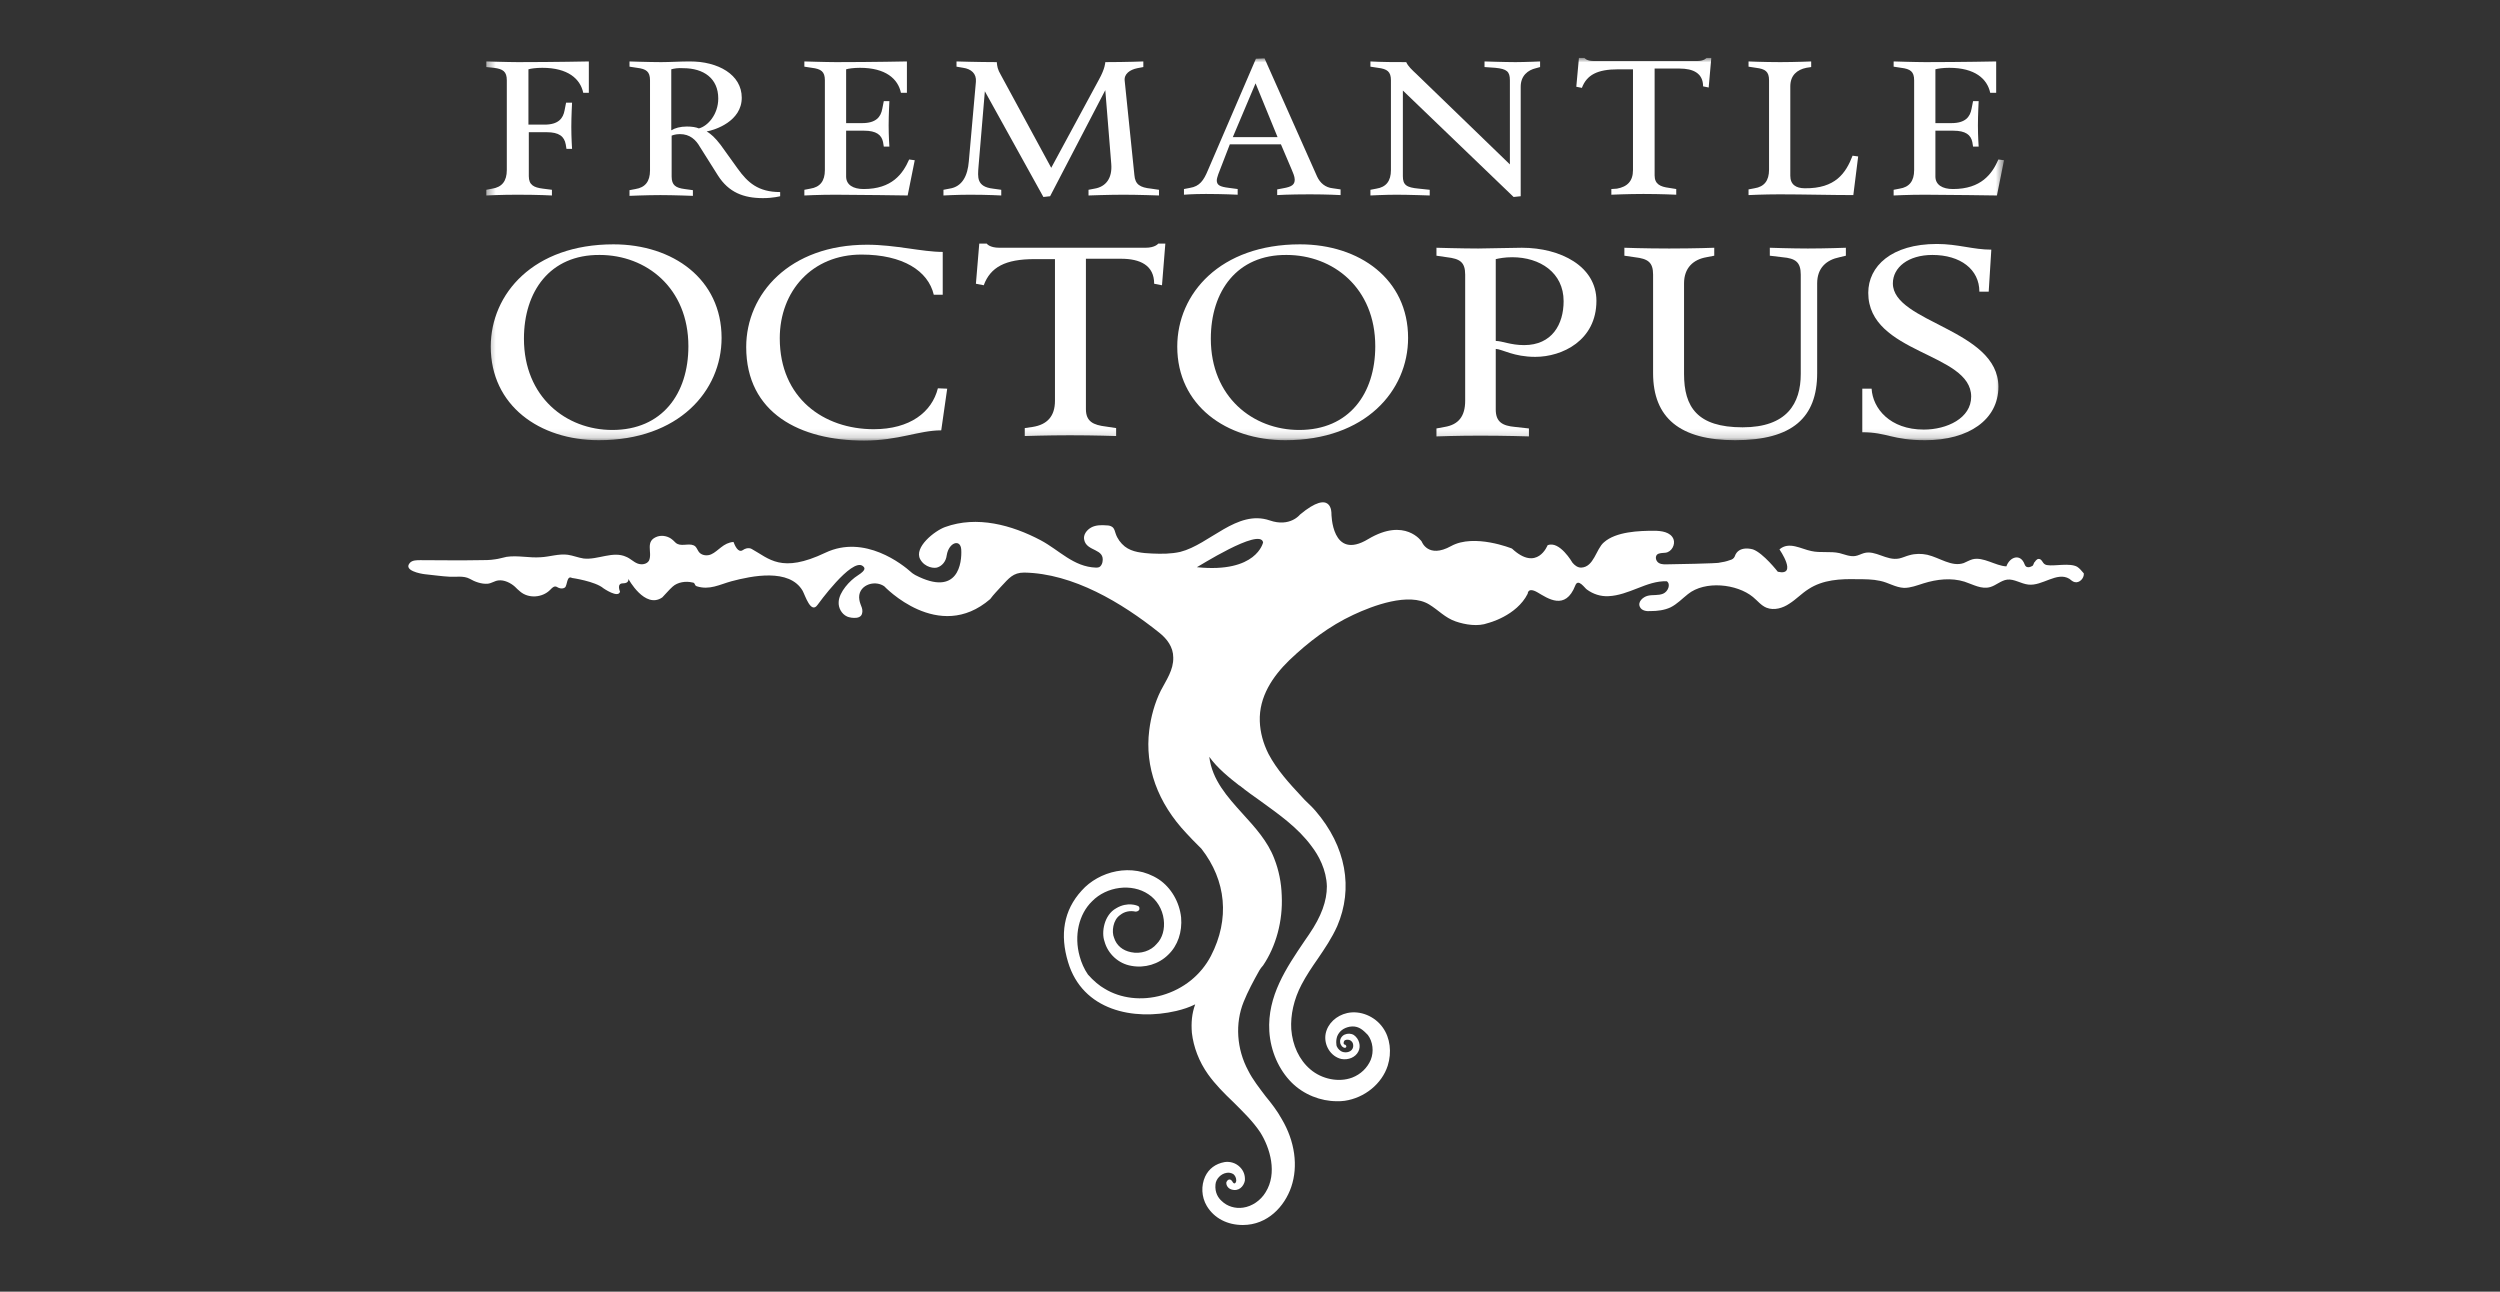 <svg width="300" height="155" viewBox="0 0 300 155" fill="none" xmlns="http://www.w3.org/2000/svg">
<rect x="0" y="0" width="300" height="155" fill="#333333" stroke="none"/>
<path d="M249.263 68.014C248.369 67.517 246.53 67.964 245.685 67.815C245.586 67.815 245.437 67.765 245.387 67.716C245.089 67.567 245.039 67.07 244.642 67.07C244.493 67.07 244.394 67.169 244.294 67.269C244.245 67.368 244.145 67.467 244.095 67.517C244.046 67.616 243.996 67.815 243.946 67.865C243.946 67.865 243.201 68.411 242.952 67.716C242.455 66.374 241.164 66.821 240.767 67.964C239.474 67.914 237.983 66.772 236.692 67.119C236.344 67.219 235.996 67.418 235.648 67.567C234.207 68.063 232.766 66.921 231.275 66.573C230.579 66.424 229.834 66.424 229.139 66.623C228.741 66.722 228.343 66.921 227.897 67.02C226.356 67.318 225.064 65.977 223.672 66.374C223.325 66.474 222.977 66.672 222.629 66.722C221.983 66.821 221.338 66.523 220.741 66.374C219.648 66.126 218.455 66.374 217.362 66.126C216.119 65.877 214.679 64.934 213.536 65.927C213.536 65.927 215.772 69.156 213.337 68.61C213.337 68.61 211.598 66.374 210.356 65.927C210.356 65.927 208.617 65.381 208.169 66.772C208.07 67.02 207.821 67.169 207.573 67.219C207.175 67.368 206.729 67.467 206.331 67.517C206.331 67.616 200.567 67.716 200.219 67.716C199.822 67.716 199.424 67.765 199.076 67.567C198.728 67.368 198.579 66.871 198.828 66.573C199.076 66.325 199.523 66.374 199.871 66.325C200.616 66.225 201.064 65.331 200.815 64.685C200.467 63.841 199.374 63.692 198.48 63.692C196.691 63.692 193.908 63.791 192.467 65.083C191.523 65.877 191.275 68.063 189.734 68.113C189.287 68.113 188.939 67.815 188.691 67.517C188.691 67.517 187.15 64.834 185.71 65.43C185.71 65.43 184.467 68.659 181.436 65.828C181.436 65.828 176.915 63.99 174.131 65.53C171.349 67.07 170.604 64.983 170.604 64.983C170.604 64.983 168.616 62.052 164.194 64.685C159.771 67.368 159.771 61.605 159.771 61.605C159.771 61.605 159.871 58.525 155.995 61.754C155.995 61.754 154.802 63.294 152.367 62.45C148.442 61.108 145.162 65.331 141.634 66.225C140.541 66.474 139.398 66.474 138.255 66.424C137.112 66.374 135.87 66.275 134.976 65.579C134.479 65.182 134.081 64.636 133.883 64.04C133.783 63.741 133.734 63.443 133.485 63.245C133.286 63.096 133.038 63.046 132.789 63.046C132.193 62.996 131.498 62.996 130.951 63.294C130.404 63.592 129.957 64.189 130.106 64.785C130.404 66.225 132.64 65.778 132.293 67.467C132.243 67.716 132.094 67.964 131.895 68.063C131.746 68.113 131.647 68.113 131.498 68.113C128.814 68.014 127.125 66.027 124.889 64.834C121.41 62.996 117.236 61.854 113.41 63.245C112.168 63.692 109.634 65.679 110.429 67.119C110.975 68.113 112.168 68.262 112.566 68.063C112.963 67.914 113.51 67.467 113.609 66.623C113.858 65.083 115.249 64.636 115.348 65.927C115.448 67.517 115 71.69 109.833 69.007C109.684 68.908 109.485 68.808 109.336 68.659C108.342 67.765 103.77 64.089 99.05 66.325C93.733 68.858 92.292 67.02 90.205 65.877C90.205 65.877 89.758 65.579 89.112 66.027C88.565 66.374 88.168 65.43 88.019 65.033C87.422 65.083 86.975 65.331 86.528 65.679C86.13 65.977 85.783 66.325 85.335 66.523C84.888 66.722 84.292 66.672 83.944 66.325C83.745 66.126 83.646 65.778 83.447 65.579C82.9 65.083 81.956 65.579 81.311 65.281C81.062 65.182 80.913 64.934 80.714 64.785C80.217 64.338 79.472 64.189 78.876 64.387C77.335 64.934 78.329 66.275 77.882 67.269C77.633 67.716 76.987 67.815 76.49 67.616C75.994 67.418 75.646 67.02 75.149 66.821C73.559 66.076 71.72 67.219 70.031 67.02C69.385 66.921 68.789 66.672 68.142 66.573C67.049 66.424 65.956 66.821 64.863 66.871C63.521 66.97 62.13 66.623 60.788 66.821C60.291 66.921 59.844 67.07 59.397 67.119C58.801 67.219 58.155 67.219 57.509 67.219C55.173 67.269 52.788 67.219 50.453 67.219C50.006 67.219 49.509 67.219 49.211 67.517C48.316 68.461 50.503 68.858 50.999 68.908C51.993 69.007 52.987 69.156 53.931 69.206C54.726 69.256 55.621 69.057 56.366 69.454C56.962 69.802 57.757 70.1 58.503 70.05C59 70.001 59.347 69.703 59.795 69.653C60.49 69.554 61.285 69.951 61.782 70.398C61.981 70.597 62.18 70.796 62.428 70.994C63.422 71.839 65.062 71.739 66.006 70.796C66.205 70.597 66.453 70.299 66.751 70.398C66.851 70.448 66.95 70.498 67.049 70.547C67.298 70.647 67.596 70.647 67.795 70.498C68.093 70.249 67.993 69.007 68.639 69.355C68.639 69.355 71.422 69.752 72.416 70.597C72.416 70.597 74.205 71.839 74.403 70.994C74.403 70.994 73.956 70.001 74.751 70.001C75.546 70.001 75.397 69.454 75.397 69.454C75.397 69.454 77.385 73.13 79.472 71.69C79.87 71.292 80.267 70.796 80.714 70.398C81.311 69.852 82.304 69.703 83.099 69.901C83.199 69.901 83.298 69.951 83.348 70.05C83.397 70.1 83.397 70.199 83.447 70.249C83.497 70.299 83.546 70.299 83.596 70.349C85.137 70.845 86.329 70.15 87.77 69.752C90.205 69.106 94.727 68.163 96.317 70.895C96.615 71.441 97.311 73.727 98.106 72.584C98.106 72.584 102.18 66.921 103.522 67.914C103.77 68.113 104.019 68.361 102.926 69.057C101.982 69.653 100.69 71.044 100.64 72.236C100.59 72.932 100.988 73.677 101.634 73.975C101.833 74.074 101.982 74.074 102.18 74.124C102.578 74.174 103.075 74.174 103.323 73.876C103.522 73.627 103.522 73.23 103.423 72.932C103.323 72.634 103.174 72.335 103.124 71.988C102.826 70.299 104.864 69.504 106.106 70.349C106.106 70.349 112.615 77.254 118.826 71.888C119.224 71.342 119.721 70.845 120.168 70.349C121.063 69.405 121.559 68.709 122.901 68.709C128.765 68.808 134.628 72.335 139.1 75.912C140.044 76.657 140.79 77.651 140.79 78.893C140.839 80.383 139.945 81.625 139.299 82.867C138.554 84.357 138.106 86.046 137.908 87.636C137.361 92.008 138.902 96.329 142.38 100.006C142.827 100.502 143.323 100.999 143.82 101.496C143.92 101.595 144.069 101.744 144.168 101.844C147.15 105.669 147.597 110.289 145.311 114.71C144.119 116.995 142.032 118.684 139.448 119.429C137.013 120.125 134.479 119.827 132.541 118.634C131.994 118.336 131.199 117.69 130.553 116.945C130.106 116.3 129.758 115.505 129.56 114.76C128.864 112.276 129.46 109.693 131.05 108.153C132.789 106.364 135.821 105.967 137.808 107.308C138.802 107.954 139.498 109.096 139.647 110.338C139.796 111.481 139.498 112.574 138.802 113.269C138.106 114.114 136.864 114.511 135.721 114.263C134.727 114.064 133.982 113.468 133.684 112.524C133.386 111.829 133.535 110.388 134.43 109.792C134.926 109.394 135.572 109.245 136.267 109.394C136.466 109.394 136.666 109.295 136.715 109.146C136.764 108.947 136.715 108.749 136.516 108.699C136.516 108.699 135.324 108.153 133.932 108.997C132.491 109.792 132.143 111.878 132.541 112.971C132.938 114.462 134.23 115.654 135.771 115.902C137.361 116.2 139.05 115.703 140.193 114.561C141.336 113.468 141.883 111.829 141.734 110.09C141.535 108.252 140.541 106.513 139.05 105.52C135.821 103.433 131.845 104.576 129.808 106.861C127.622 109.245 127.174 112.176 128.168 115.455C129.907 121.267 136.019 122.509 141.138 121.317C141.982 121.118 142.728 120.87 143.423 120.522C143.026 121.615 142.926 122.708 143.026 123.95C143.225 125.639 143.87 127.378 144.964 128.917C145.858 130.159 146.901 131.203 147.995 132.246C149.137 133.388 150.33 134.531 151.224 135.872C152.417 137.76 153.311 140.79 151.87 143.075C151.274 144.069 150.231 144.764 149.187 144.914C148.243 145.062 147.249 144.764 146.603 144.119C146.206 143.771 145.759 143.125 145.858 142.132C145.907 141.486 146.504 140.84 147.2 140.741C147.448 140.691 147.746 140.741 147.995 140.89C148.194 141.039 148.343 141.337 148.343 141.585C148.392 141.784 148.194 142.231 147.945 141.883C147.846 141.684 147.697 141.535 147.548 141.535C147.349 141.535 147.2 141.734 147.15 141.933C147.15 142.181 147.299 142.579 147.746 142.728C148.64 143.026 149.237 142.38 149.386 141.684C149.436 141.039 149.237 140.492 148.79 140.045C148.293 139.548 147.597 139.35 146.951 139.449C145.858 139.648 145.063 140.244 144.616 141.188C144.119 142.281 144.168 143.622 144.814 144.715C145.709 146.205 147.299 147 149.137 147C152.119 147 154.156 144.764 154.951 142.43C155.796 139.946 155.399 136.965 153.808 134.283C153.262 133.289 152.566 132.395 151.87 131.55C151.125 130.557 150.33 129.563 149.784 128.47C148.392 125.887 148.194 122.807 149.237 120.224C149.734 118.982 150.43 117.69 151.125 116.449L151.324 116.151C151.423 116.051 151.473 115.952 151.572 115.853C153.113 113.567 153.957 110.537 153.808 107.457C153.759 105.917 153.46 104.427 152.914 103.036C152.119 100.949 150.628 99.31 149.137 97.671C147.249 95.584 145.461 93.597 145.113 90.815C146.057 92.157 147.548 93.349 148.69 94.243L148.79 94.293C149.585 94.939 150.43 95.535 151.274 96.131C153.46 97.72 155.747 99.31 157.386 101.546C158.231 102.638 159.175 104.377 159.225 106.364C159.225 108.103 158.579 109.941 157.088 112.127L156.541 112.922C154.355 116.151 152.069 119.529 152.318 123.751C152.467 126.136 153.46 128.371 155.001 129.911C156.442 131.352 158.479 132.146 160.418 132.146C160.715 132.146 161.063 132.147 161.361 132.097C163.746 131.749 165.833 130.06 166.529 127.874C167.026 126.285 166.827 124.546 165.933 123.304C164.988 121.963 163.249 121.218 161.66 121.565C160.367 121.863 159.324 122.807 159.076 124.049C158.827 125.39 159.671 126.781 160.964 127.079C161.809 127.228 162.654 126.881 163.001 126.185C163.349 125.539 163.1 124.645 162.455 124.198C162.107 123.999 161.709 123.999 161.361 124.149C161.013 124.298 160.765 124.695 160.815 125.043C160.815 125.241 160.914 125.39 161.013 125.539C161.113 125.639 161.361 125.838 161.51 125.688C161.56 125.639 161.56 125.589 161.56 125.589C161.56 125.49 161.51 125.44 161.461 125.39C161.411 125.341 161.361 125.341 161.312 125.341C161.163 125.241 161.262 124.993 161.312 124.894C161.461 124.745 161.709 124.745 161.908 124.794C162.107 124.844 162.306 125.043 162.355 125.241C162.405 125.44 162.405 125.639 162.306 125.838C162.057 126.334 161.312 126.384 160.914 126.136C160.666 125.987 160.367 125.639 160.367 125.341C160.318 124.943 160.367 124.645 160.467 124.347C160.715 123.751 161.212 123.354 161.958 123.205C162.852 123.056 163.399 123.453 163.896 123.95C163.995 124.049 164.045 124.099 164.144 124.198C164.74 124.993 164.89 126.185 164.491 127.179C164.094 128.123 163.299 128.917 162.255 129.315C160.666 129.911 158.628 129.514 157.237 128.321C155.895 127.179 155.101 125.44 154.951 123.503C154.852 121.814 155.25 119.926 156.193 118.138C156.74 117.094 157.435 116.051 158.131 115.058C158.976 113.816 159.821 112.574 160.467 111.133C162.405 106.613 161.56 101.595 157.834 97.273C157.337 96.677 156.641 96.131 156.144 95.535C154.703 93.995 153.212 92.355 152.218 90.468C151.572 89.176 151.224 87.884 151.175 86.543C151.075 83.612 152.715 81.178 154.703 79.241C156.989 77.055 159.523 75.117 162.405 73.776C164.74 72.683 169.063 71.044 171.498 72.534C172.641 73.23 173.386 74.124 174.679 74.571C175.821 74.968 177.361 75.217 178.554 74.77C178.554 74.77 181.983 73.925 183.325 71.243C183.325 71.243 183.325 70.398 184.517 71.094C185.71 71.789 187.846 73.329 189.039 70.249C189.387 69.355 190.182 70.597 190.43 70.746C191.175 71.292 192.07 71.59 193.014 71.541C194.206 71.491 195.35 71.044 196.492 70.597C197.635 70.15 198.778 69.703 200.02 69.752C200.517 70.1 200.17 70.994 199.573 71.243C198.977 71.491 198.331 71.342 197.735 71.491C197.138 71.64 196.492 72.236 196.79 72.832C196.989 73.279 197.586 73.379 198.083 73.329C198.877 73.329 199.722 73.23 200.467 72.882C201.262 72.485 201.859 71.839 202.555 71.292C204.591 69.653 208.418 70.05 210.356 71.64C210.902 72.087 211.35 72.683 211.995 72.932C212.89 73.279 213.934 72.981 214.728 72.435C215.524 71.938 216.219 71.193 217.015 70.696C218.754 69.554 220.841 69.454 222.878 69.504C223.772 69.504 224.716 69.504 225.611 69.703C226.604 69.901 227.449 70.498 228.492 70.547C229.288 70.547 230.033 70.249 230.828 70.001C232.418 69.504 234.157 69.305 235.747 69.802C236.791 70.15 237.784 70.746 238.828 70.448C239.524 70.249 240.12 69.653 240.865 69.554C241.71 69.454 242.506 70.05 243.4 70.15C245.089 70.349 246.829 68.56 248.319 69.454C248.518 69.603 248.717 69.802 248.965 69.852C249.511 70.001 250.108 69.405 250.059 68.808C249.76 68.461 249.562 68.212 249.263 68.014ZM151.572 65.083C151.572 65.083 150.827 68.808 143.622 68.063C143.622 68.113 151.224 63.245 151.572 65.083Z" fill="white"/>
<mask id="mask0_951_3858" style="mask-type:luminance" maskUnits="userSpaceOnUse" x="58" y="7" width="183" height="46">
<path d="M240.435 7H58.355V52.824H240.435V7Z" fill="white"/>
</mask>
<g mask="url(#mask0_951_3858)">
<path d="M60.817 9.637C60.817 8.591 60.369 8.273 59.25 8.137L58.355 8.046V7.364C58.355 7.364 60.906 7.455 62.159 7.455C66.634 7.455 70.661 7.364 70.661 7.364V11.137H69.99C69.632 9.455 68.155 8.137 65.068 8.137C64.352 8.137 63.681 8.227 63.412 8.318C63.412 9.591 63.412 14.956 63.412 14.956H65.336C66.992 14.956 67.574 14.228 67.752 13.228L67.931 12.319H68.647C68.647 12.319 68.558 14.001 68.558 15.228C68.558 16.501 68.647 17.865 68.647 17.865H67.976L67.887 17.319C67.708 16.365 67.081 15.865 65.605 15.865H63.457V21.138C63.457 22.184 64.038 22.502 65.157 22.638L66.231 22.775V23.457C66.231 23.457 64.665 23.366 62.069 23.366C60.101 23.366 58.355 23.457 58.355 23.457V22.775L59.071 22.638C60.235 22.456 60.817 21.729 60.817 20.411V9.637Z" fill="white"/>
<path d="M86.46 17.365L88.518 20.229C89.726 21.911 90.979 23.047 93.619 23.047V23.547C93.619 23.547 92.769 23.775 91.561 23.775C89.234 23.775 87.444 23.093 86.146 21.047L83.998 17.638C83.506 16.774 82.79 16.092 81.582 16.092C81 16.092 80.597 16.274 80.597 16.274V21.183C80.597 22.229 81.09 22.547 82.164 22.684L83.148 22.82V23.502C83.148 23.502 80.821 23.411 79.255 23.411C77.599 23.411 75.541 23.502 75.541 23.502V22.82L76.257 22.684C77.42 22.502 78.002 21.775 78.002 20.456V9.637C78.002 8.591 77.555 8.273 76.436 8.137L75.541 8V7.364C75.541 7.364 77.778 7.455 79.345 7.455C80.553 7.455 81.537 7.364 82.745 7.364C86.191 7.364 89.01 8.955 89.01 11.728C89.01 14.546 85.833 15.592 84.804 15.774C85.341 16.092 85.788 16.501 86.46 17.365ZM80.553 8.318V15.637C81 15.365 81.627 15.183 82.432 15.183C83.059 15.183 83.551 15.274 83.864 15.41C84.938 15.137 86.191 13.728 86.191 11.819C86.191 9.409 84.446 8.182 81.985 8.182C81.358 8.137 80.866 8.227 80.553 8.318Z" fill="white"/>
<path d="M108.784 11.137H108.113C107.755 9.455 106.279 8.137 103.191 8.137C102.475 8.137 101.804 8.227 101.535 8.318C101.535 9.591 101.535 14.774 101.535 14.774H103.459C105.115 14.774 105.697 14.046 105.876 13.046L106.055 12.137H106.726C106.726 12.137 106.637 13.819 106.637 15.046C106.637 16.319 106.726 17.592 106.726 17.592H106.055L105.965 17.047C105.786 16.183 105.16 15.683 103.683 15.683H101.535V21.183C101.535 22.184 102.385 22.684 103.638 22.684C107.039 22.684 108.337 20.865 109.098 19.138L109.769 19.229L108.919 23.457C108.919 23.457 102.788 23.366 100.238 23.366C98.269 23.366 96.523 23.457 96.523 23.457V22.775L97.24 22.638C98.403 22.456 98.985 21.729 98.985 20.411V9.637C98.985 8.591 98.537 8.273 97.418 8.137L96.523 8V7.364C96.523 7.364 99.074 7.455 100.327 7.455C104.802 7.455 108.829 7.364 108.829 7.364V11.137H108.784Z" fill="white"/>
<path d="M117.108 9.819C117.197 8.818 116.526 8.273 115.587 8.137L114.781 8V7.364C114.781 7.364 117.287 7.455 119.614 7.455C119.659 7.955 119.703 8.318 120.106 9L126.147 20.138L131.875 9.546C132.636 8.182 132.635 7.455 132.635 7.455C135.276 7.455 137.2 7.364 137.2 7.364V8.046L136.484 8.182C135.589 8.364 134.873 8.864 134.962 9.682L136.126 21.002C136.215 22.138 136.797 22.502 138.14 22.638L139.079 22.775V23.457C139.079 23.457 136.529 23.366 134.828 23.366C133.038 23.366 130.622 23.457 130.622 23.457V22.775L131.338 22.638C132.725 22.411 133.486 21.365 133.352 19.683L132.635 10.819L126.013 23.547L125.207 23.638L118.182 10.955L117.421 20.002C117.332 21.229 117.153 22.411 119.166 22.638L120.151 22.775V23.457C120.151 23.457 118.54 23.366 116.392 23.366C114.871 23.366 113.215 23.457 113.215 23.457V22.775L113.931 22.638C115.497 22.411 116.123 21.047 116.258 19.365L117.108 9.819Z" fill="white"/>
<path d="M151.742 7L158.051 21.183C158.409 21.956 159.035 22.502 159.931 22.593L160.87 22.729V23.411C160.87 23.411 159.259 23.32 157.201 23.32C154.651 23.32 153.263 23.411 153.263 23.411V22.729L153.979 22.593C155.053 22.411 155.367 22.138 155.367 21.547C155.367 21.183 155.143 20.683 155.008 20.365L153.711 17.319H147.58L146.193 20.911C146.103 21.183 146.014 21.456 146.014 21.638C146.014 22.184 146.327 22.411 147.491 22.547L148.52 22.684V23.366C148.52 23.366 146.775 23.275 144.716 23.275C143.105 23.275 142.076 23.366 142.076 23.366V22.684L142.792 22.547C143.956 22.366 144.448 21.638 144.94 20.456L150.712 7.045L151.742 7ZM147.938 16.456H153.308L150.667 10L147.938 16.456Z" fill="white"/>
<path d="M178.143 8.046V7.364C178.143 7.364 180.515 7.455 181.858 7.455C183.066 7.455 184.811 7.364 184.811 7.364V8.046L184.319 8.182C183.335 8.409 182.484 9.091 182.484 10.41V23.547L181.634 23.638L168.344 10.864V21.138C168.344 22.184 168.747 22.502 170.268 22.638L171.566 22.775V23.457C171.566 23.457 169.016 23.366 167.583 23.366C166.196 23.366 164.451 23.457 164.451 23.457V22.775L165.167 22.638C166.33 22.456 166.912 21.729 166.912 20.411V9.637C166.912 8.591 166.465 8.273 165.346 8.137L164.451 8V7.364C165.794 7.455 167.36 7.455 168.747 7.455C168.971 7.955 169.418 8.364 169.999 8.909L181.187 19.729V9.637C181.187 8.591 180.829 8.273 179.442 8.137L178.143 8.046Z" fill="white"/>
<path d="M194.034 22.638C195.287 22.411 195.958 21.729 195.958 20.411V8.318H194.168C191.662 8.318 190.409 9 189.827 10.546L189.156 10.409L189.47 6.955H190.141C190.141 6.955 190.365 7.318 191.215 7.318H203.699C204.504 7.318 204.773 6.955 204.773 6.955H205.355L205.042 10.501L204.371 10.364C204.371 8.773 203.162 8.227 201.551 8.227H198.554V21.047C198.554 22.093 199.225 22.411 200.299 22.547L201.149 22.684V23.366C201.149 23.366 199.314 23.275 197.211 23.275C195.332 23.275 193.362 23.366 193.362 23.366V22.684L194.034 22.638Z" fill="white"/>
<path d="M222.309 18.683L222.98 18.774L222.399 23.411C219.669 23.411 216.402 23.32 213.539 23.32C211.659 23.32 209.824 23.411 209.824 23.411V22.729L210.54 22.593C211.704 22.411 212.285 21.684 212.285 20.365V9.637C212.285 8.591 211.838 8.273 210.719 8.137L209.824 8V7.364C209.824 7.364 211.525 7.455 213.628 7.455C215.507 7.455 217.342 7.364 217.342 7.364V8.046L216.76 8.137C215.641 8.364 214.836 9.046 214.836 10.364V21.093C214.836 22.138 215.507 22.593 216.581 22.593C220.25 22.638 221.504 20.774 222.309 18.683Z" fill="white"/>
<path d="M239.497 11.137H238.826C238.468 9.455 236.991 8.137 233.904 8.137C233.188 8.137 232.517 8.227 232.248 8.318C232.248 9.591 232.248 14.774 232.248 14.774H234.173C235.828 14.774 236.41 14.046 236.589 13.046L236.768 12.137H237.439C237.439 12.137 237.35 13.819 237.35 15.046C237.35 16.319 237.439 17.592 237.439 17.592H236.768L236.679 17.047C236.5 16.183 235.873 15.683 234.396 15.683H232.248V21.183C232.248 22.184 233.098 22.684 234.352 22.684C237.752 22.684 239.05 20.865 239.811 19.138L240.482 19.229L239.632 23.457C239.632 23.457 233.502 23.366 230.951 23.366C228.982 23.366 227.236 23.457 227.236 23.457V22.775L227.952 22.638C229.116 22.456 229.697 21.729 229.697 20.411V9.637C229.697 8.591 229.25 8.273 228.131 8.137L227.236 8V7.364C227.236 7.364 229.787 7.455 231.041 7.455C235.515 7.455 239.542 7.364 239.542 7.364V11.137H239.497Z" fill="white"/>
<path d="M58.891 41.595C58.891 35.231 64.037 29.321 73.613 29.321C80.772 29.321 86.59 33.503 86.59 40.55C86.59 46.914 81.444 52.824 71.868 52.824C64.708 52.824 58.891 48.642 58.891 41.595ZM62.873 40.641C62.873 47.641 67.93 51.596 73.478 51.596C79.475 51.596 82.607 47.232 82.607 41.55C82.607 34.549 77.551 30.594 71.957 30.594C66.006 30.549 62.873 34.958 62.873 40.641Z" fill="white"/>
<path d="M113.172 35.367H112.053C111.382 32.503 108.339 30.549 103.372 30.549C97.465 30.549 93.572 34.913 93.572 40.595C93.572 47.778 98.853 51.506 104.849 51.506C109.189 51.506 111.829 49.46 112.545 46.596L113.664 46.642L112.948 51.642C110.263 51.642 107.847 52.869 103.685 52.869C96.033 52.869 89.545 49.596 89.545 41.641C89.545 35.276 94.736 29.367 104.043 29.367C107.489 29.367 110.621 30.23 113.127 30.23V35.367H113.172Z" fill="white"/>
<path d="M123.911 51.233C125.656 50.96 126.596 49.96 126.596 48.096V31.094H124.135C120.644 31.094 118.855 32.049 118.049 34.231L117.109 34.049L117.512 29.23H118.407C118.407 29.23 118.72 29.73 119.928 29.73H137.47C138.633 29.73 138.991 29.23 138.991 29.23H139.841L139.439 34.231L138.499 34.049C138.499 31.821 136.799 31.049 134.516 31.049H130.31V49.096C130.31 50.596 131.205 51.005 132.726 51.187L133.935 51.369V52.324C133.935 52.324 131.339 52.233 128.386 52.233C125.701 52.233 122.971 52.324 122.971 52.324V51.369L123.911 51.233Z" fill="white"/>
<path d="M141.271 41.595C141.271 35.231 146.417 29.321 155.994 29.321C163.154 29.321 168.971 33.503 168.971 40.55C168.971 46.914 163.825 52.824 154.249 52.824C147.133 52.824 141.271 48.642 141.271 41.595ZM145.299 40.641C145.299 47.641 150.355 51.596 155.904 51.596C161.9 51.596 165.032 47.232 165.032 41.55C165.032 34.549 159.977 30.594 154.383 30.594C148.431 30.549 145.299 34.958 145.299 40.641Z" fill="white"/>
<path d="M184.233 42.823C181.638 42.823 180.295 41.913 179.49 41.868V49.142C179.49 50.642 180.295 51.096 181.816 51.233L183.472 51.415V52.369C183.472 52.369 180.653 52.278 177.611 52.278C174.881 52.278 172.375 52.369 172.375 52.369V51.415L173.36 51.233C175.015 50.96 175.821 49.96 175.821 48.096V32.958C175.821 31.458 175.195 31.049 173.628 30.867L172.375 30.685V29.73C172.375 29.73 175.418 29.821 177.387 29.821C178.282 29.821 181.638 29.73 182.622 29.73C187.276 29.73 191.571 31.958 191.571 36.095C191.571 40.868 187.455 42.823 184.233 42.823ZM187.634 36.14C187.634 32.73 184.815 30.867 181.459 30.867C180.564 30.867 179.893 31.003 179.49 31.094V40.913C180.25 40.913 181.28 41.413 182.891 41.413C186.247 41.413 187.634 38.913 187.634 36.14Z" fill="white"/>
<path d="M212.377 30.685V29.73C212.377 29.73 214.972 29.821 216.942 29.821C219.044 29.821 221.505 29.73 221.505 29.73V30.685L220.745 30.867C219.179 31.185 218.06 32.14 218.06 34.003V44.777C218.06 50.096 215.107 52.824 208.216 52.824C201.593 52.824 198.371 50.142 198.371 44.777V32.958C198.371 31.458 197.744 31.049 196.178 30.867L194.926 30.685V29.73C194.926 29.73 197.342 29.821 200.295 29.821C203.472 29.821 205.71 29.73 205.71 29.73V30.685L204.77 30.867C203.204 31.139 202.085 32.14 202.085 34.003V44.868C202.085 48.823 203.651 51.278 209.11 51.278C214.436 51.278 216.091 48.414 216.091 44.868V32.958C216.091 31.458 215.465 31.003 213.899 30.867L212.377 30.685Z" fill="white"/>
<path d="M238.644 35.004H237.525C237.525 32.322 235.243 30.594 231.887 30.594C228.979 30.594 227.144 32.094 227.144 34.004C227.144 38.731 239.808 39.504 239.808 46.414C239.808 50.369 236.228 52.824 231.037 52.824C227.054 52.824 226.473 51.869 223.475 51.869V46.642H224.593C224.727 49.005 226.786 51.551 230.858 51.551C233.632 51.551 236.541 50.187 236.541 47.596C236.541 42.277 224.191 42.505 224.191 35.14C224.191 31.958 226.965 29.276 232.425 29.276C234.93 29.276 236.764 29.958 238.958 29.958L238.644 35.004Z" fill="white"/>
</g>
</svg>
